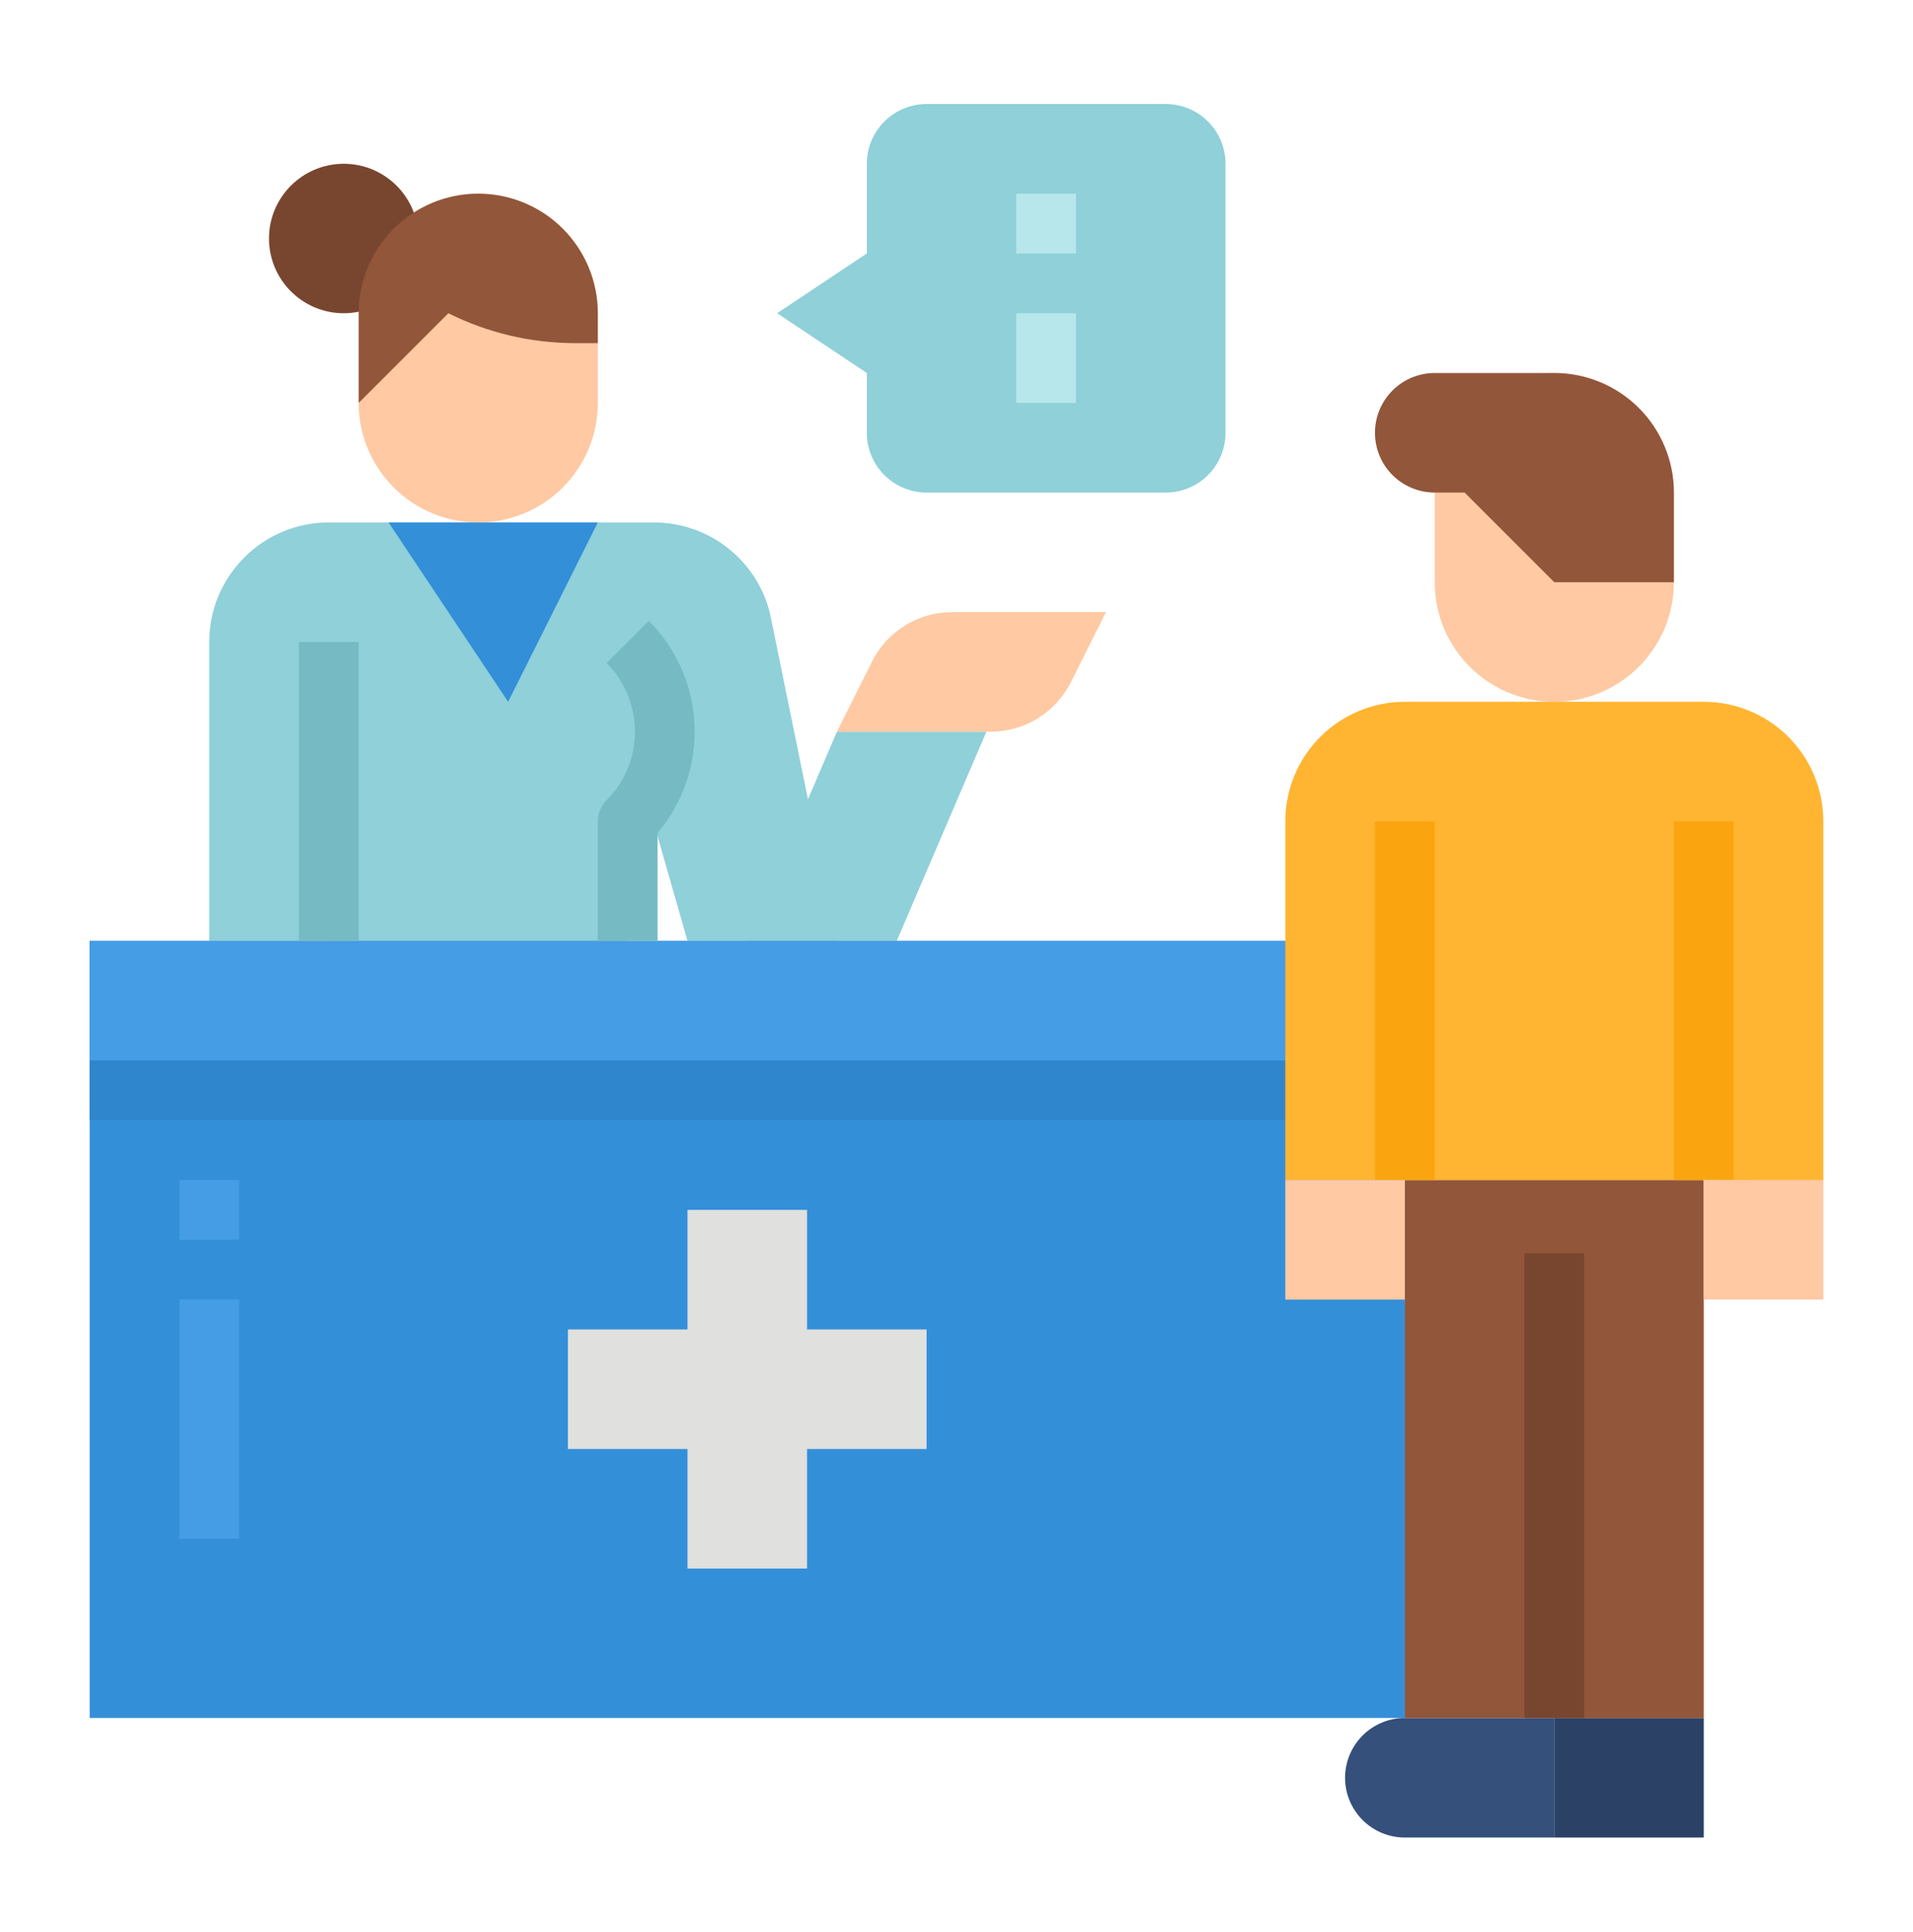 <svg xmlns="http://www.w3.org/2000/svg" width="100" height="101" viewBox="0 0 100 101" fill="none"><path d="M18.75 21.062C18.75 24.514 21.548 27.312 25 27.312C28.452 27.312 31.25 24.514 31.25 21.062V16.375C31.25 12.923 28.452 10.125 25 10.125C21.548 10.125 18.75 12.923 18.75 16.375V21.062Z" fill="#FEC9A3"></path><path d="M10.938 49.188H32.812V38.25L35.938 49.188H43.75L40.246 32.047C39.908 30.694 39.128 29.494 38.029 28.636C36.93 27.778 35.577 27.312 34.183 27.312H17.188C15.53 27.312 13.94 27.971 12.768 29.143C11.596 30.315 10.938 31.905 10.938 33.562V49.188Z" fill="#8FD0D9"></path><path d="M32.812 33.562H17.188V49.188H32.812V42.938C33.428 42.322 33.916 41.591 34.249 40.787C34.583 39.983 34.754 39.121 34.754 38.25C34.754 37.379 34.583 36.517 34.249 35.713C33.916 34.909 33.428 34.178 32.812 33.562Z" fill="#8FD0D9"></path><path d="M17.969 16.375C20.126 16.375 21.875 14.626 21.875 12.469C21.875 10.311 20.126 8.562 17.969 8.562C15.811 8.562 14.062 10.311 14.062 12.469C14.062 14.626 15.811 16.375 17.969 16.375Z" fill="#78462F"></path><path d="M18.75 21.062L23.438 16.375C25.493 17.402 27.759 17.938 30.056 17.938H31.25V16.375C31.25 14.717 30.591 13.128 29.419 11.956C28.247 10.784 26.658 10.125 25 10.125C23.342 10.125 21.753 10.784 20.581 11.956C19.409 13.128 18.75 14.717 18.75 16.375V21.062Z" fill="#92563A"></path><path d="M20.312 27.312L26.562 36.688L31.25 27.312H20.312Z" fill="#348FD9"></path><path d="M51.562 38.25H43.75L39.062 49.188H46.875L51.562 38.25Z" fill="#8FD0D9"></path><path d="M57.812 32H49.772C48.901 32 48.048 32.242 47.308 32.7C46.567 33.158 45.969 33.813 45.58 34.591L43.75 38.25H51.79C52.661 38.25 53.514 38.008 54.255 37.55C54.995 37.092 55.594 36.437 55.983 35.659L57.812 32Z" fill="#FEC9A3"></path><path d="M4.688 49.188H73.438V89.812H4.688V49.188Z" fill="#348FD9"></path><path d="M4.688 49.188H73.438V55.438H4.688V49.188Z" fill="#459DE6"></path><path d="M9.375 61.688H12.5V64.812H9.375V61.688Z" fill="#459DE6"></path><path d="M9.375 67.938H12.5V80.438H9.375V67.938Z" fill="#459DE6"></path><path d="M48.438 69.5H42.188V63.25H35.938V69.5H29.688V75.75H35.938V82H42.188V75.75H48.438V69.5Z" fill="#E0E0DE"></path><path d="M4.688 55.438H73.438V58.562H4.688V55.438Z" fill="#3086CD"></path><path d="M87.5 25.75C87.5 22.298 84.702 19.5 81.25 19.5C77.798 19.5 75 22.298 75 25.75V30.438C75 33.889 77.798 36.688 81.25 36.688C84.702 36.688 87.5 33.889 87.5 30.438V25.75Z" fill="#FEC9A3"></path><path d="M73.438 89.812H81.25V96.062H73.438C72.609 96.062 71.814 95.733 71.228 95.147C70.642 94.561 70.312 93.766 70.312 92.938C70.312 92.109 70.642 91.314 71.228 90.728C71.814 90.142 72.609 89.812 73.438 89.812Z" fill="#34507B"></path><path d="M81.25 89.812H89.062V96.062H81.25V89.812Z" fill="#2B4266"></path><path d="M87.5 30.438H81.25L76.562 25.75H75C74.171 25.75 73.376 25.421 72.79 24.835C72.204 24.249 71.875 23.454 71.875 22.625C71.875 21.796 72.204 21.001 72.79 20.415C73.376 19.829 74.171 19.5 75 19.5H81.25C82.908 19.5 84.497 20.159 85.669 21.331C86.841 22.503 87.5 24.092 87.5 25.75V30.438Z" fill="#92563A"></path><path d="M73.438 61.688H89.062V89.812H73.438V61.688Z" fill="#92563A"></path><path d="M79.688 65.523H82.812V89.812H79.688V65.523Z" fill="#78462F"></path><path d="M73.438 61.688H89.062L95.312 61.752V42.938C95.312 41.28 94.654 39.69 93.482 38.518C92.31 37.346 90.72 36.688 89.062 36.688H73.438C71.78 36.688 70.19 37.346 69.018 38.518C67.846 39.69 67.188 41.28 67.188 42.938V61.688H73.438Z" fill="#FFB531"></path><path d="M71.875 42.938H75V61.688H71.875V42.938Z" fill="#FAA50F"></path><path d="M87.5 42.938H90.625V61.688H87.5V42.938Z" fill="#FAA50F"></path><path d="M67.188 61.688H73.438V67.938H67.188V61.688Z" fill="#FEC9A3"></path><path d="M89.062 61.688H95.312V67.938H89.062V61.688Z" fill="#FEC9A3"></path><path d="M60.938 25.75H48.438C47.609 25.75 46.814 25.421 46.228 24.835C45.642 24.249 45.312 23.454 45.312 22.625V19.5L40.625 16.375L45.312 13.25V8.562C45.312 7.734 45.642 6.939 46.228 6.353C46.814 5.767 47.609 5.438 48.438 5.438H60.938C61.766 5.438 62.561 5.767 63.147 6.353C63.733 6.939 64.062 7.734 64.062 8.562V22.625C64.062 23.454 63.733 24.249 63.147 24.835C62.561 25.421 61.766 25.75 60.938 25.75Z" fill="#8FD0D9"></path><path d="M53.125 16.375H56.25V21.062H53.125V16.375Z" fill="#B7E7EB"></path><path d="M53.125 10.125H56.25V13.25H53.125V10.125Z" fill="#B7E7EB"></path><path d="M34.375 49.188H31.25V42.938C31.25 42.732 31.29 42.529 31.369 42.34C31.447 42.15 31.562 41.978 31.708 41.833C32.658 40.883 33.192 39.594 33.192 38.25C33.192 36.906 32.658 35.618 31.708 34.667L33.917 32.458C35.369 33.913 36.221 35.859 36.306 37.913C36.391 39.966 35.702 41.976 34.375 43.546V49.188Z" fill="#76BBC4"></path><path d="M15.625 33.562H18.75V49.188H15.625V33.562Z" fill="#76BBC4"></path></svg>